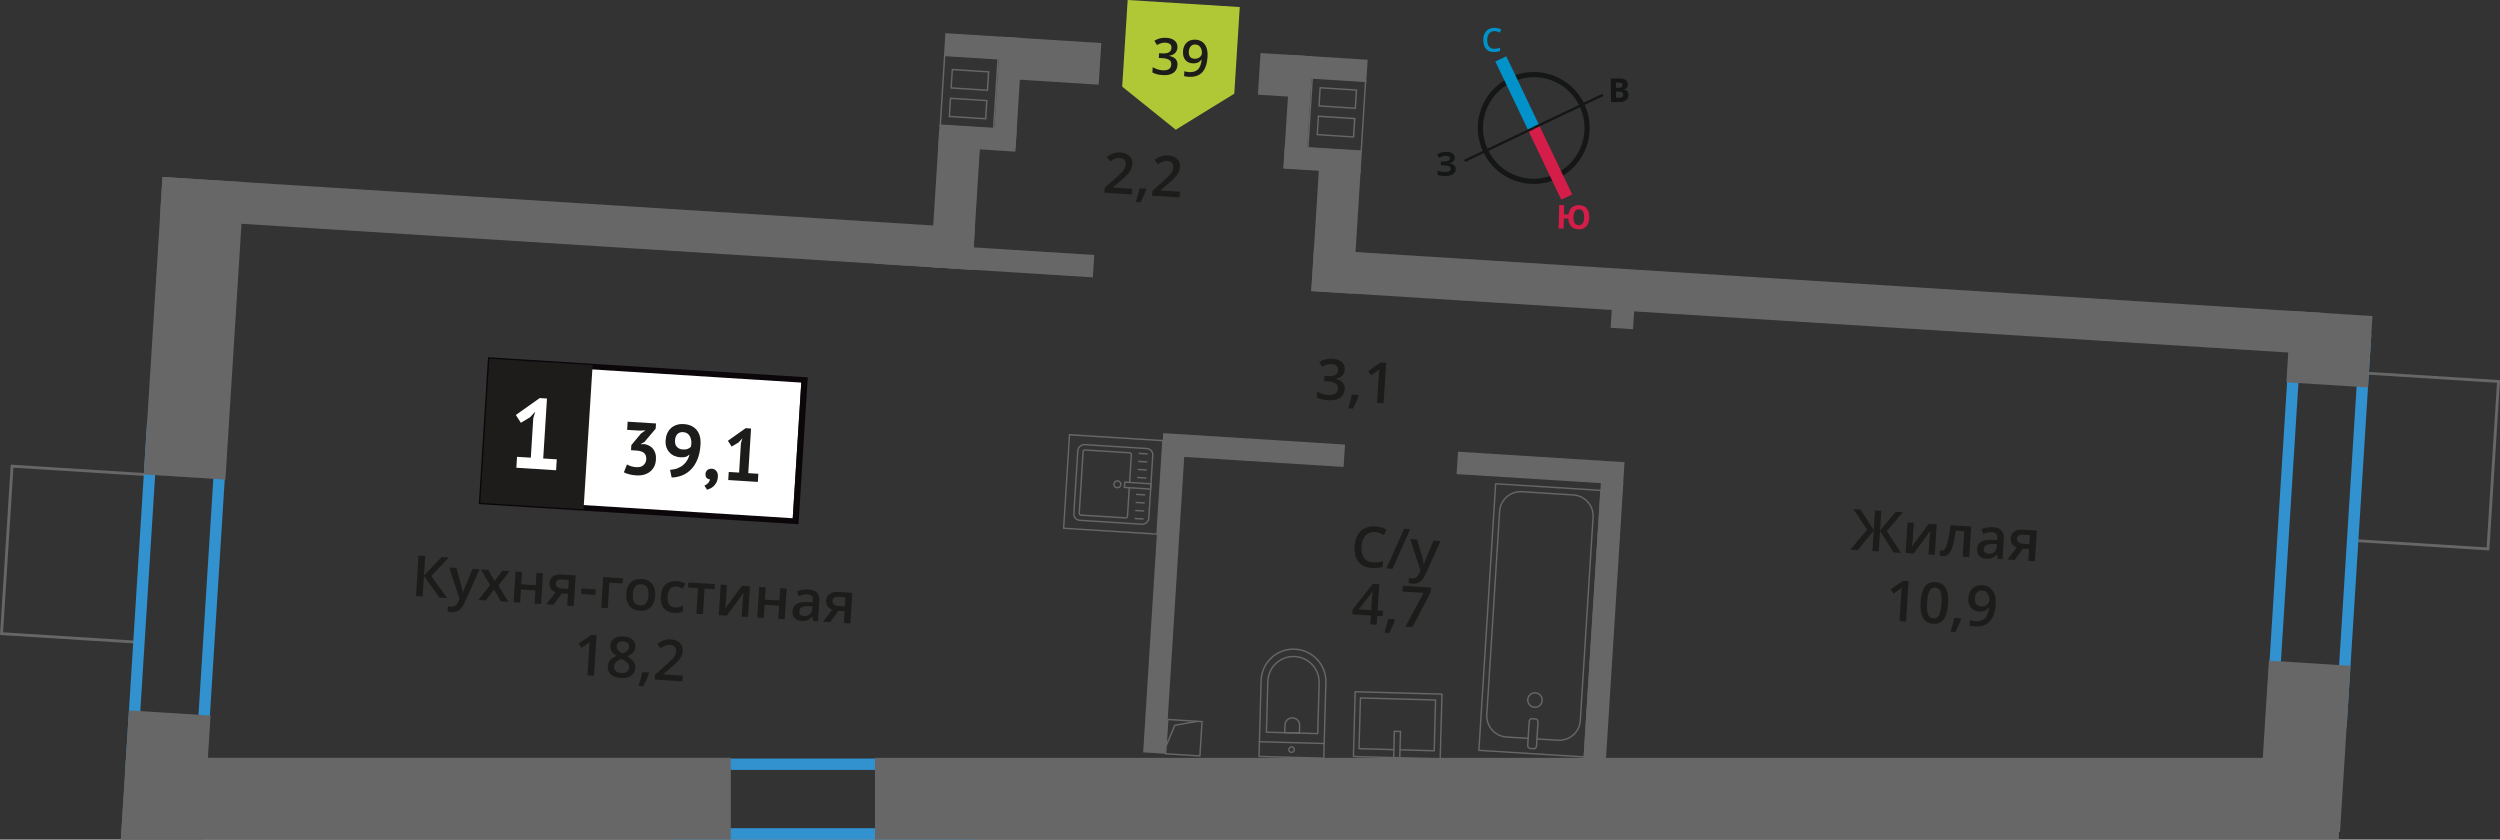 <?xml version="1.0" encoding="UTF-8"?>
<svg xmlns="http://www.w3.org/2000/svg" viewBox="0 0 439.18 147.5">
  <rect x="0" y="0" width="439.18" height="147.5" fill="#333333" stroke="none"/>
  <defs>
    <style>
      .cls-1 {
        fill: #3291cf;
      }

      .cls-1, .cls-2, .cls-3, .cls-4, .cls-5, .cls-6, .cls-7, .cls-8, .cls-9, .cls-10, .cls-11 {
        stroke-width: 0px;
      }

      .cls-2 {
        fill: #676767;
      }

      .cls-3 {
        fill: #b0c836;
        fill-rule: evenodd;
      }

      .cls-4 {
        fill: #1c1d1a;
      }

      .cls-12 {
        stroke: #0092c9;
      }

      .cls-12, .cls-13, .cls-14, .cls-15, .cls-16 {
        stroke-miterlimit: 10;
      }

      .cls-12, .cls-13, .cls-14, .cls-15, .cls-16, .cls-17 {
        fill: none;
      }

      .cls-12, .cls-14 {
        stroke-width: 2.13px;
      }

      .cls-5 {
        fill: #151616;
      }

      .cls-6 {
        fill: #0092c9;
      }

      .cls-7 {
        fill: #0a060a;
      }

      .cls-13, .cls-16, .cls-17 {
        stroke: #666766;
      }

      .cls-13, .cls-17 {
        stroke-width: .25px;
      }

      .cls-14 {
        stroke: #d41e49;
      }

      .cls-15 {
        stroke: #151616;
        stroke-width: .91px;
      }

      .cls-8 {
        fill: #d41e49;
      }

      .cls-16, .cls-18 {
        stroke-width: .5px;
      }

      .cls-18 {
        stroke: #1d1c1a;
        stroke-miterlimit: 22.93;
      }

      .cls-18, .cls-10 {
        fill: #1d1c1a;
      }

      .cls-9 {
        fill: #fff;
      }

      .cls-17 {
        stroke-linecap: round;
        stroke-linejoin: round;
      }

      .cls-11 {
        fill: #666766;
      }
    </style>
  </defs>
  <g id="Layer_2" data-name="Layer 2">
    <g>
      <rect class="cls-2" x="164.92" y="22.29" width="13.57" height="3.94" transform="translate(341.56 59.24) rotate(-176.4)"/>
      <rect class="cls-2" x="165.93" y="6.25" width="13.57" height="3.94" transform="translate(344.58 27.27) rotate(-176.4)"/>
      <rect class="cls-2" x="167.36" y="14.32" width="19.36" height="3.94" transform="translate(204.42 -159.37) rotate(93.6)"/>
      <path class="cls-11" d="M166.07,9.87l9.12.57-.76,12.13-9.12-.57.76-12.13M173.59,15.99l.02-.25.19-2.98.02-.25-.25-.02-6.13-.39-.25-.02-.02.25-.19,2.98-.02.25.25.02,6.13.39.25.02M173.27,21l.02-.25.18-2.94.02-.25-.25-.02-6.13-.39-.25-.02-.02.25-.18,2.94-.02.25.25.02,6.13.39.25.02M165.83,9.6l-.79,12.63,9.62.6.79-12.63-9.61-.6h0s0,0,0,0h0ZM173.35,15.72l-6.13-.39.19-2.98,6.13.39-.19,2.98h0ZM173.04,20.73l-6.13-.39.18-2.94,6.13.39-.18,2.94h0Z"/>
    </g>
    <g>
      <rect class="cls-2" x="226.58" y="10.07" width="13.57" height="3.94" transform="translate(1.22 -14.63) rotate(3.6)"/>
      <rect class="cls-2" x="225.57" y="26.1" width="13.57" height="3.94" transform="translate(2.22 -14.53) rotate(3.6)"/>
      <rect class="cls-2" x="218.36" y="18.03" width="19.36" height="3.94" transform="translate(193.76 246.33) rotate(-86.4)"/>
      <path class="cls-11" d="M230.65,13.72l9.12.57-.76,12.13-9.12-.57.76-12.13M238.21,19.15l.02-.25.18-2.94.02-.25-.25-.02-6.13-.39-.25-.02-.02.25-.18,2.94-.02.25.25.02,6.13.39.25.02M237.9,24.19l.02-.25.19-2.98.02-.25-.25-.02-6.13-.39-.25-.02-.02.25-.19,2.98-.02.25.25.02,6.13.39.25.02M230.42,13.45l-.79,12.63,9.61.6h0s.79-12.63.79-12.63l-9.62-.6h0ZM237.98,18.88l-6.13-.39.18-2.94,6.13.39-.18,2.94h0ZM237.66,23.93l-6.13-.39.19-2.98,6.13.39-.19,2.98h0Z"/>
    </g>
  </g>
  <g id="Layer_10" data-name="Layer 10">
    <rect class="cls-16" x="411.36" y="69.07" width="29.48" height="23.82" transform="translate(533.68 -339.2) rotate(93.6)"/>
    <rect class="cls-16" x="-1.66" y="85.44" width="29.48" height="23.82" transform="translate(111.06 90.41) rotate(93.6)"/>
  </g>
  <g id="windows">
    <path class="cls-1" d="M27.72,76.09l10.22.64-3.66,58.2-10.22-.64,3.66-58.2M25.85,73.97l-3.91,62.19,14.22.89,3.91-62.19-14.22-.89h0Z"/>
    <path class="cls-1" d="M404.23,59.97l10.22.64-4.09,65.04-10.22-.64,4.09-65.04M402.36,57.85l-4.34,69.03,14.22.89,4.34-69.03-14.22-.89h0Z"/>
    <path class="cls-1" d="M169.24,135.25v10.24h-49.18v-10.24h49.18M171.24,133.25h-53.18v14.24h53.18v-14.24h0Z"/>
  </g>
  <g id="Layer_5" data-name="Layer 5">
    <g>
      <rect class="cls-13" x="204.94" y="126.57" width="6.04" height="6.04" transform="translate(8.55 -12.8) rotate(3.6)"/>
      <polyline class="cls-13" points="204.83 131.11 206.37 127.42 210.36 126.71"/>
    </g>
    <g>
      <g>
        <rect class="cls-17" x="188.92" y="78.51" width="13.32" height="13.19" rx="1.09" ry="1.09" transform="translate(98.36 274.95) rotate(-86.4)"/>
        <path class="cls-17" d="M198.44,84.75l.31-4.87c.01-.18-.12-.33-.3-.34l-7.84-.49c-.18-.01-.33.12-.34.3l-.68,10.8c-.01.18.12.33.3.34l7.84.49c.18.01.33-.12.34-.3l.31-5"/>
        <circle class="cls-17" cx="196.29" cy="85.08" r=".6"/>
        <rect class="cls-17" x="199.4" y="83" width=".93" height="4.61" transform="translate(102.17 279.42) rotate(-86.4)"/>
        <line class="cls-17" x1="200.82" y1="91.17" x2="199.42" y2="91.09"/>
        <line class="cls-17" x1="200.91" y1="89.76" x2="199.51" y2="89.68"/>
        <line class="cls-17" x1="201" y1="88.35" x2="199.59" y2="88.27"/>
        <line class="cls-17" x1="201.09" y1="86.94" x2="199.68" y2="86.85"/>
        <line class="cls-17" x1="201.28" y1="83.97" x2="199.87" y2="83.88"/>
        <line class="cls-17" x1="201.37" y1="82.56" x2="199.96" y2="82.47"/>
        <line class="cls-17" x1="201.46" y1="81.15" x2="200.05" y2="81.06"/>
        <line class="cls-17" x1="201.54" y1="79.74" x2="200.14" y2="79.65"/>
      </g>
      <path class="cls-11" d="M188,76.51l16.17,1.02-1.02,16.17-16.17-1.02,1.02-16.17M187.77,76.24l-1.05,16.67,16.67,1.05,1.05-16.67-16.67-1.05h0Z"/>
    </g>
    <g>
      <path class="cls-17" d="M217.61,117.83h13.32c3.14,0,5.69,2.55,5.69,5.69h0c0,3.14-2.55,5.69-5.69,5.69h-13.32v-11.38h0Z" transform="translate(97.39 347.16) rotate(-88.42)"/>
      <path class="cls-17" d="M220.44,117.51h8.91c2.49,0,4.51,2.02,4.51,4.51h0c0,2.49-2.02,4.51-4.51,4.51h-8.91v-9.02h0Z" transform="translate(98.93 345.74) rotate(-88.42)"/>
      <path class="cls-17" d="M225.69,126.13h1.34c.71,0,1.29.58,1.29,1.29h0c0,.71-.58,1.29-1.29,1.29h-1.34v-2.58h0Z" transform="translate(93.39 350.83) rotate(-88.42)"/>
      <circle class="cls-17" cx="226.89" cy="131.69" r=".48"/>
      <line class="cls-17" x1="221.23" y1="130.3" x2="232.61" y2="130.61"/>
    </g>
    <g>
      <rect class="cls-17" x="261.25" y="85.53" width="18.55" height="46.92" transform="translate(7.38 -16.78) rotate(3.6)"/>
      <rect class="cls-17" x="268.5" y="126.28" width="1.55" height="5.24" rx=".49" ry=".49" transform="translate(8.63 -16.66) rotate(3.6)"/>
      <path class="cls-17" d="M268.45,129.71l-3.81-.24c-2.03-.13-3.57-1.88-3.45-3.91l2.25-35.73c.13-2.03,1.88-3.57,3.91-3.45l9.06.57c2.03.13,3.57,1.88,3.45,3.91l-2.25,35.73c-.13,2.03-1.88,3.57-3.91,3.45l-3.7-.23"/>
      <circle class="cls-17" cx="269.65" cy="122.98" r="1.27"/>
    </g>
    <g>
      <rect class="cls-17" x="239.83" y="119.79" width="11.38" height="15.25" transform="translate(111.4 369.33) rotate(-88.42)"/>
      <polyline class="cls-17" points="245.9 133.12 246.03 128.5 244.95 128.47 244.83 133.09"/>
      <polyline class="cls-17" points="245.94 131.72 251.95 131.89 252.19 122.97 238.99 122.61 238.74 131.52 244.86 131.69"/>
    </g>
  </g>
  <g id="walls">
    <rect class="cls-2" x="153.71" y="133.14" width="257.17" height="14.36"/>
    <polygon class="cls-2" points="128.38 133.13 128.38 147.5 21.22 147.5 22.15 133.13 128.38 133.13"/>
    <rect class="cls-2" x="153.84" y="43.59" width="38.3" height="3.94" transform="translate(342.78 101.89) rotate(-176.4)"/>
    <rect class="cls-2" x="204.2" y="77.1" width="32" height="3.94" transform="translate(434.99 171.8) rotate(-176.4)"/>
    <rect class="cls-2" x="255.97" y="80.27" width="29.31" height="3.94" transform="translate(535.56 181.31) rotate(-176.4)"/>
    <rect class="cls-2" x="255.27" y="108.95" width="52.56" height="3.94" transform="translate(153.18 384.95) rotate(-86.4)"/>
    <rect class="cls-2" x="282.36" y="53.03" width="5.43" height="3.94" transform="translate(212.29 336.06) rotate(-86.4)"/>
    <rect class="cls-2" x="178.16" y="104.09" width="52.56" height="3.94" transform="translate(85.75 303.44) rotate(-86.4)"/>
    <rect class="cls-2" x="402.94" y="54.15" width="12.56" height="14.36" transform="translate(496.12 -343.22) rotate(93.6)"/>
    <rect class="cls-2" x="390.2" y="123.92" width="29.26" height="14.36" transform="translate(561.09 -264.69) rotate(93.6)"/>
    <rect class="cls-2" x="7.89" y="50.49" width="52.36" height="14.36" transform="translate(93.77 27.29) rotate(93.6)"/>
    <polygon class="cls-2" points="36.99 125.7 36.52 133.13 35.62 147.5 21.22 147.5 22.13 133.13 22.65 124.8 36.99 125.7"/>
    <rect class="cls-2" x="155.82" y="31.44" width="24.16" height="7.33" transform="translate(122.32 200.47) rotate(-86.4)"/>
    <rect class="cls-2" x="175.72" y="7" width="17.54" height="7.33" transform="translate(1.03 -11.56) rotate(3.6)"/>
    <rect class="cls-2" x="221.2" y="9.59" width="9.09" height="7.33" transform="translate(1.28 -14.14) rotate(3.6)"/>
    <rect class="cls-2" x="28.18" y="35.58" width="143.01" height="7.33" transform="translate(196.7 84.67) rotate(-176.4)"/>
    <rect class="cls-2" x="223.62" y="36.64" width="22.18" height="7.33" transform="translate(289.67 -191.42) rotate(93.6)"/>
    <rect class="cls-2" x="230.41" y="49.41" width="178.33" height="7.33" transform="translate(635.19 126.11) rotate(-176.4)"/>
  </g>
  <g id="text">
    <g>
      <polygon class="cls-3" points="216.83 16.46 216.83 16.46 211.69 19.62 206.55 22.79 201.85 19.01 197.14 15.22 197.14 15.22 197.14 15.22 198.1 0 217.79 1.24 216.83 16.45 216.83 16.46"/>
      <g>
        <path class="cls-10" d="M206.86,8.32c-.03.41-.17.74-.42.99s-.6.42-1.03.48v.04c.51.1.88.28,1.12.55.24.27.35.62.32,1.04-.04.62-.29,1.08-.74,1.39-.46.31-1.09.44-1.89.38-.71-.04-1.3-.2-1.78-.46l.06-.92c.26.15.54.27.84.37.3.09.59.15.87.17.5.03.87-.04,1.13-.21.26-.17.4-.45.42-.83.02-.34-.1-.6-.36-.78-.26-.18-.68-.29-1.27-.32l-.56-.03.05-.84.57.04c1.02.06,1.56-.26,1.6-.96.02-.27-.06-.49-.23-.65-.17-.16-.43-.25-.78-.27-.24-.02-.48,0-.71.06-.23.05-.5.17-.82.35l-.46-.75c.62-.39,1.31-.57,2.09-.52.65.04,1.14.21,1.49.51.34.3.5.69.47,1.18Z"/>
        <path class="cls-10" d="M212.14,9.92c-.08,1.26-.39,2.19-.94,2.78-.55.59-1.33.85-2.36.79-.39-.02-.67-.07-.83-.12l.05-.86c.25.09.51.14.78.16.7.04,1.23-.11,1.59-.46s.59-.93.67-1.73h-.05c-.19.25-.41.43-.66.53-.25.1-.54.14-.87.12-.57-.04-1-.24-1.3-.61-.3-.37-.43-.87-.4-1.49.04-.67.26-1.19.66-1.56.4-.37.93-.54,1.58-.5.46.03.85.17,1.17.41.33.24.57.58.72,1.02.16.43.22.95.18,1.54ZM210.03,7.82c-.36-.02-.64.08-.84.3-.2.22-.32.54-.35.96-.02.37.05.66.21.88.16.22.43.34.79.36.35.02.65-.06.9-.26.25-.19.38-.43.4-.71.02-.26-.02-.51-.1-.74-.09-.23-.22-.42-.39-.56-.17-.14-.38-.22-.61-.24Z"/>
      </g>
    </g>
    <g>
      <path class="cls-4" d="M241.51,93.47c-.67-.04-1.21.16-1.62.61s-.65,1.09-.7,1.93c-.06.87.09,1.55.43,2.02.34.47.86.73,1.56.77.3.02.6,0,.88-.04.29-.04.59-.1.9-.18l-.06,1c-.57.18-1.21.24-1.92.2-1.04-.07-1.82-.43-2.34-1.1-.52-.67-.74-1.59-.67-2.76.05-.74.22-1.38.53-1.92.31-.54.73-.94,1.26-1.2.53-.26,1.14-.37,1.84-.33.73.05,1.39.24,1.99.58l-.48.94c-.23-.13-.48-.25-.74-.35-.26-.1-.54-.16-.84-.18Z"/>
      <path class="cls-4" d="M247.74,92.96l-3.1,6.96-1.08-.07,3.1-6.96,1.08.07Z"/>
      <path class="cls-4" d="M247.71,94.7l1.25.08.9,3.12c.14.45.22.86.25,1.25h.04c.04-.17.11-.39.2-.64.09-.25.58-1.43,1.47-3.55l1.24.08-2.69,5.96c-.49,1.09-1.22,1.61-2.2,1.55-.25-.02-.5-.06-.73-.13l.06-.91c.17.05.36.08.59.1.55.03.96-.26,1.22-.89l.23-.5-1.82-5.53Z"/>
      <path class="cls-4" d="M242.9,108.26l-.96-.06-.1,1.55-1.12-.07.1-1.55-3.25-.2.06-.88,3.55-4.5,1.12.07-.29,4.64.96.06-.06.95ZM240.88,107.18l.11-1.79c.04-.64.09-1.16.15-1.56h-.04c-.1.21-.26.46-.48.75l-1.93,2.46,2.19.14Z"/>
      <path class="cls-4" d="M245.05,108.91c-.19.59-.53,1.35-1,2.28l-.84-.05c.28-.86.5-1.67.66-2.42l1.13.07.07.12Z"/>
      <path class="cls-4" d="M246.89,110.08l3.2-5.93-3.7-.23.06-1.01,4.93.31-.05.8-3.2,6.14-1.24-.08Z"/>
    </g>
    <g>
      <g>
        <path class="cls-4" d="M78.56,105.07l-1.37-.09-2.71-3.8-.23,3.61-1.17-.07.45-7.12,1.17.07-.22,3.45,3.1-3.27,1.28.08-3.09,3.26,2.78,3.87Z"/>
        <path class="cls-4" d="M78.9,99.68l1.25.08.9,3.12c.14.45.22.86.25,1.25h.04c.04-.17.11-.39.2-.64.09-.25.58-1.43,1.47-3.55l1.24.08-2.69,5.96c-.49,1.09-1.22,1.61-2.2,1.55-.25-.02-.5-.06-.74-.13l.06-.91c.17.05.36.08.59.1.55.04.96-.26,1.23-.89l.23-.49-1.82-5.53Z"/>
        <path class="cls-4" d="M86.1,102.78l-1.64-2.75,1.31.08,1.11,1.96,1.36-1.81,1.3.08-1.98,2.52,1.73,2.87-1.3-.08-1.2-2.1-1.45,1.93-1.3-.08,2.07-2.63Z"/>
        <path class="cls-4" d="M91.71,100.48l-.14,2.16,2.54.16.14-2.16,1.15.07-.34,5.39-1.15-.07.15-2.32-2.54-.16-.15,2.32-1.14-.07.34-5.39,1.14.07Z"/>
        <path class="cls-4" d="M97.24,106.24l-1.28-.08,1.64-2.11c-.36-.13-.63-.33-.82-.61-.19-.28-.27-.62-.25-1.02.03-.51.24-.9.62-1.16s.89-.38,1.52-.34l2.46.15-.34,5.39-1.15-.07.13-2.08-1.09-.07-1.44,1.99ZM97.64,102.5c-.02.28.07.49.28.64.2.15.48.24.83.26l1.07.07.1-1.6-1.25-.08c-.31-.02-.56.03-.74.16-.18.12-.28.31-.29.55Z"/>
        <path class="cls-4" d="M102.09,104.35l.06-.97,2.5.16-.06.97-2.5-.16Z"/>
        <path class="cls-4" d="M109.45,101.6l-.06.9-2.34-.15-.28,4.49-1.15-.07.34-5.39,3.48.22Z"/>
        <path class="cls-4" d="M115.11,104.65c-.06.88-.33,1.55-.81,2.02-.48.47-1.13.67-1.93.62-.5-.03-.94-.17-1.31-.42-.37-.25-.65-.6-.83-1.04-.18-.44-.25-.94-.22-1.5.05-.87.32-1.54.8-2,.48-.46,1.12-.67,1.94-.62.78.05,1.38.34,1.8.87.42.53.61,1.22.56,2.07ZM111.18,104.4c-.08,1.24.34,1.9,1.26,1.95.91.06,1.4-.54,1.48-1.78.08-1.23-.34-1.88-1.26-1.93-.48-.03-.84.11-1.08.41s-.37.75-.41,1.35Z"/>
        <path class="cls-4" d="M118.42,107.67c-.82-.05-1.42-.33-1.82-.83-.39-.5-.56-1.2-.51-2.09.06-.91.32-1.59.8-2.05.48-.46,1.13-.66,1.97-.61.57.04,1.07.17,1.52.41l-.4.9c-.47-.22-.87-.34-1.18-.36-.93-.06-1.44.53-1.52,1.77-.04.6.05,1.07.26,1.38.21.32.54.49.99.52.51.03,1-.06,1.47-.29l-.06,1c-.21.11-.44.18-.67.22-.24.04-.52.05-.85.02Z"/>
        <path class="cls-4" d="M125.58,102.61l-.06.9-1.75-.11-.28,4.49-1.15-.07.28-4.49-1.75-.11.06-.9,4.66.29Z"/>
        <path class="cls-4" d="M127.71,102.75l-.17,2.76c-.02.32-.08.79-.17,1.41l2.97-4.01,1.4.09-.34,5.39-1.1-.07.17-2.71c0-.15.03-.39.07-.72.04-.33.07-.58.09-.73l-2.96,4-1.4-.09.34-5.39,1.1.07Z"/>
        <path class="cls-4" d="M134.52,103.17l-.14,2.16,2.54.16.14-2.16,1.14.07-.34,5.39-1.14-.07.15-2.32-2.54-.16-.15,2.32-1.15-.07.34-5.39,1.15.07Z"/>
        <path class="cls-4" d="M142.87,109.11l-.18-.76h-.04c-.28.31-.56.52-.83.62-.27.1-.61.14-1.02.11-.53-.03-.93-.2-1.21-.51-.28-.3-.4-.72-.37-1.24.04-.56.27-.96.7-1.22.43-.26,1.07-.37,1.92-.34l.93.03.02-.29c.02-.34-.04-.61-.19-.79-.15-.18-.39-.28-.73-.3-.28-.02-.54,0-.8.07-.26.07-.51.15-.75.24l-.32-.84c.3-.13.63-.23.98-.29.35-.06.68-.08.99-.06.68.04,1.19.23,1.52.55.33.32.48.8.44,1.44l-.23,3.63-.82-.05ZM141.22,108.22c.42.03.76-.07,1.02-.29.27-.22.41-.53.44-.95l.03-.47h-.69c-.54-.03-.94.04-1.19.18-.26.15-.39.38-.42.71-.02.24.04.43.18.57s.35.22.63.24Z"/>
        <path class="cls-4" d="M145.84,109.3l-1.28-.08,1.64-2.11c-.36-.13-.63-.33-.82-.61-.19-.28-.27-.62-.25-1.02.03-.51.24-.9.62-1.16s.89-.38,1.52-.34l2.46.15-.34,5.39-1.15-.07.13-2.08-1.09-.07-1.44,1.99ZM146.24,105.56c-.02.28.07.49.28.64.2.15.48.24.83.26l1.07.07.1-1.6-1.25-.08c-.31-.02-.56.03-.74.16-.18.12-.28.31-.29.55Z"/>
        <path class="cls-4" d="M104.34,118.71l-1.14-.07.29-4.6c.03-.55.07-.98.12-1.3-.08.07-.18.15-.29.24-.11.09-.5.36-1.15.83l-.53-.76,2.2-1.51.96.06-.45,7.12Z"/>
        <path class="cls-4" d="M109.54,111.79c.68.04,1.2.23,1.57.57.37.33.54.76.51,1.28-.05.73-.52,1.29-1.43,1.66.54.31.92.63,1.14.96.22.32.31.68.29,1.06-.04.59-.28,1.04-.74,1.37s-1.05.47-1.79.42c-.77-.05-1.36-.25-1.77-.61-.41-.36-.59-.84-.55-1.45.02-.4.16-.75.4-1.05.24-.3.63-.56,1.15-.78-.42-.29-.71-.58-.88-.88-.17-.3-.24-.63-.22-.99.03-.52.26-.92.69-1.2.43-.28.96-.4,1.62-.36ZM107.88,117.08c-.02.34.08.61.31.81.22.2.54.32.95.34.42.03.75-.05.99-.23s.38-.43.4-.77c.02-.26-.08-.51-.28-.74-.2-.23-.51-.45-.94-.67l-.14-.07c-.44.16-.76.35-.96.56s-.31.47-.33.76ZM109.47,112.67c-.32-.02-.59.04-.8.19-.21.15-.32.36-.34.64-.01.17.02.32.08.46.06.14.16.27.29.38.13.12.35.26.67.44.4-.15.69-.31.86-.49.17-.18.27-.4.28-.65.02-.28-.07-.5-.26-.67-.19-.17-.45-.27-.78-.29Z"/>
        <path class="cls-4" d="M114.01,118.27c-.19.59-.53,1.35-1,2.28l-.84-.05c.28-.86.5-1.67.66-2.42l1.13.07.07.12Z"/>
        <path class="cls-4" d="M119.87,119.69l-4.83-.3.05-.87,1.95-1.73c.58-.52.96-.89,1.15-1.11.19-.22.33-.43.43-.63.09-.2.15-.42.16-.65.02-.32-.06-.58-.24-.78-.18-.2-.44-.31-.79-.33-.27-.02-.54.02-.8.1-.26.08-.57.25-.92.49l-.57-.79c.42-.31.82-.52,1.2-.64.38-.12.79-.16,1.21-.13.66.04,1.18.25,1.56.62.38.37.55.85.51,1.43-.02.32-.1.62-.23.9-.13.28-.33.57-.59.86-.26.29-.68.68-1.27,1.17l-1.31,1.12v.05s3.38.21,3.38.21l-.06,1.01Z"/>
      </g>
      <g>
        <rect class="cls-9" x="100.28" y="50.05" width="24.87" height="54.7" transform="translate(28.39 185.04) rotate(-86.4)"/>
        <path class="cls-7" d="M140.76,67.21l-53.99-3.4-1.5,23.83,53.99,3.4,1.5-23.83ZM86.28,62.79l55.62,3.5-1.62,25.8-56.17-3.53,1.62-25.8.54.03Z"/>
        <rect class="cls-18" x="81.81" y="67.4" width="24.87" height="17.68" transform="translate(12.23 165.51) rotate(-86.4)"/>
        <g>
          <path class="cls-4" d="M111.78,82.07c.54.03.96-.08,1.26-.35.3-.27.46-.61.49-1.01.03-.49-.09-.87-.37-1.12-.28-.25-.74-.4-1.37-.44l-.94-.06.06-.9,1.71-2.05.78-.54-1.04.05-2.19-.14.09-1.43,4.98.31-.06.92-1.99,2.35-.6.32v.07s.55-.04.55-.04c.3.04.59.13.85.26.27.13.5.31.69.53.19.23.34.5.44.82s.14.69.11,1.09c-.03.51-.14.95-.34,1.31s-.45.66-.76.89c-.32.23-.68.4-1.08.5-.41.1-.84.13-1.3.1-.38-.02-.78-.08-1.18-.18s-.73-.22-.97-.36l.54-1.38c.22.13.46.23.73.32s.57.14.91.16Z"/>
          <path class="cls-4" d="M116.93,77.35c.03-.44.12-.85.28-1.21.16-.36.37-.67.65-.92.27-.25.6-.44.98-.57.38-.13.81-.18,1.28-.15.98.06,1.73.4,2.26,1.03.52.62.75,1.49.68,2.61-.06,1.01-.25,1.87-.55,2.59-.3.72-.68,1.31-1.15,1.77-.46.46-.98.81-1.56,1.03-.58.22-1.19.34-1.81.36l-.28-1.35c.48-.03.91-.12,1.3-.27.38-.15.72-.34,1-.58.29-.24.52-.51.71-.83.19-.31.33-.66.42-1.03-.22.21-.46.36-.7.43s-.57.1-.97.07c-.33-.02-.65-.1-.97-.23-.32-.13-.6-.32-.84-.57-.24-.25-.43-.55-.57-.91-.14-.36-.19-.78-.16-1.26ZM118.58,77.37c-.03.5.08.88.35,1.15.26.27.6.42,1.02.44.36.02.65-.01.88-.11.23-.1.42-.23.55-.38.04-.18.06-.35.07-.52.02-.24,0-.48-.05-.72s-.13-.45-.24-.64c-.12-.19-.27-.35-.45-.47-.19-.12-.42-.19-.69-.21-.43-.03-.76.09-1.02.35s-.39.63-.42,1.12Z"/>
          <path class="cls-4" d="M123.94,83.25c.02-.3.13-.52.34-.69.21-.16.45-.23.74-.22.36.02.64.16.84.42.19.25.28.58.25.98-.02.39-.11.72-.25,1-.14.27-.3.5-.49.67-.19.18-.39.31-.6.41-.21.09-.4.16-.57.21l-.45-.73c.24-.08.45-.22.64-.43.19-.21.3-.43.33-.67-.2.01-.39-.06-.56-.22-.17-.16-.24-.4-.22-.73Z"/>
          <path class="cls-4" d="M128.03,82.91l1.81.11.32-5.15.25-.87-.67.73-1.21.72-.66-1.02,3.12-2.21.95.06-.49,7.84,1.77.11-.09,1.43-5.2-.33.09-1.43Z"/>
        </g>
        <path class="cls-9" d="M90.82,80.25l2.43.15.43-6.91.34-1.17-.9.98-1.62.97-.88-1.37,4.19-2.97,1.28.08-.66,10.53,2.38.15-.12,1.92-6.98-.44.12-1.92Z"/>
      </g>
    </g>
    <g>
      <path class="cls-4" d="M236.24,64.9c-.03.45-.18.82-.47,1.1-.28.28-.67.46-1.15.54v.04c.56.11.98.31,1.25.61.27.3.39.69.36,1.16-.04.69-.32,1.2-.83,1.54-.51.34-1.21.48-2.1.43-.79-.05-1.45-.22-1.97-.51l.06-1.02c.29.17.6.3.94.41.33.1.65.16.97.18.55.04.97-.04,1.26-.23.29-.19.44-.5.47-.92.02-.38-.11-.67-.4-.87-.29-.2-.76-.32-1.41-.36l-.62-.04.06-.93.63.04c1.14.07,1.73-.29,1.78-1.07.02-.31-.07-.55-.25-.73-.19-.18-.47-.28-.86-.3-.27-.02-.53,0-.79.07-.26.06-.56.19-.92.39l-.51-.83c.68-.44,1.46-.63,2.32-.58.72.04,1.27.24,1.65.57.38.33.56.77.52,1.32Z"/>
      <path class="cls-4" d="M238.67,69.51c-.19.59-.53,1.35-1,2.28l-.84-.05c.28-.86.5-1.67.66-2.42l1.13.07.07.12Z"/>
      <path class="cls-4" d="M243.06,70.84l-1.15-.07.29-4.6c.03-.55.07-.98.12-1.3-.08.07-.18.15-.29.24-.11.09-.5.36-1.15.83l-.53-.76,2.2-1.52.96.06-.45,7.12Z"/>
    </g>
    <g>
      <path class="cls-4" d="M198.85,34.16l-4.83-.3.05-.87,1.95-1.73c.58-.52.96-.89,1.15-1.11.19-.22.33-.43.43-.63.09-.2.15-.42.16-.65.02-.32-.06-.58-.24-.78-.18-.2-.44-.31-.78-.33-.27-.02-.54.02-.8.1-.26.08-.57.25-.92.49l-.57-.79c.42-.31.82-.52,1.2-.64.38-.12.79-.16,1.21-.13.66.04,1.18.25,1.56.62.38.37.55.85.51,1.43-.02.32-.1.62-.23.91-.13.28-.33.57-.59.86-.26.29-.68.68-1.27,1.17l-1.31,1.12v.05s3.38.21,3.38.21l-.06,1.01Z"/>
      <path class="cls-4" d="M201.36,33.26c-.19.59-.53,1.35-1,2.28l-.84-.05c.28-.86.5-1.67.66-2.42l1.13.07.07.12Z"/>
      <path class="cls-4" d="M207.22,34.68l-4.83-.3.05-.87,1.95-1.73c.58-.52.96-.89,1.15-1.11.19-.22.33-.43.43-.63.09-.2.15-.42.16-.65.02-.32-.06-.58-.24-.78-.18-.2-.44-.31-.78-.33-.27-.02-.54.02-.8.1-.26.08-.57.25-.92.49l-.57-.79c.42-.31.82-.52,1.2-.64.38-.12.79-.16,1.21-.13.66.04,1.18.25,1.56.62.38.37.55.85.51,1.43-.02.32-.1.62-.23.9-.13.28-.33.57-.59.86-.26.29-.68.68-1.27,1.17l-1.31,1.12v.05s3.38.21,3.38.21l-.06,1.01Z"/>
    </g>
    <g>
      <path class="cls-4" d="M327.99,93.04l-2.39-3.6,1.25.08,2.32,3.61.22-3.45,1.11.07-.22,3.45,2.75-3.29,1.25.08-2.82,3.28,2.48,3.86-1.29-.08-2.38-3.78-.23,3.61-1.11-.07.23-3.61-2.83,3.45-1.3-.08,2.96-3.51Z"/>
      <path class="cls-4" d="M336.2,91.84l-.17,2.76c-.02.32-.08.79-.17,1.41l2.97-4.01,1.4.09-.34,5.39-1.1-.07.17-2.71c0-.15.03-.39.07-.72.04-.33.07-.58.09-.73l-2.96,4-1.4-.09.34-5.39,1.1.07Z"/>
      <path class="cls-4" d="M345.95,97.87l-1.16-.07.28-4.49-1.49-.09c-.16,1.15-.34,2.05-.54,2.69-.2.64-.43,1.1-.69,1.39-.27.28-.6.41-1,.39-.25-.02-.46-.06-.62-.15l.06-.9c.12.05.24.08.36.09.33.02.62-.34.85-1.07.24-.73.46-1.87.66-3.4l3.62.23-.34,5.39Z"/>
      <path class="cls-4" d="M350.96,98.18l-.18-.76h-.04c-.28.31-.56.52-.83.62-.27.1-.61.14-1.02.11-.53-.03-.94-.2-1.21-.51-.28-.3-.4-.72-.37-1.24.04-.56.27-.96.7-1.22.43-.26,1.07-.37,1.92-.34l.93.03.02-.29c.02-.34-.04-.61-.19-.79-.15-.18-.4-.28-.73-.3-.28-.02-.54,0-.8.07-.26.07-.51.15-.75.24l-.32-.84c.3-.13.63-.23.98-.29s.68-.08.99-.06c.69.04,1.19.23,1.52.55.33.32.48.8.44,1.44l-.23,3.63-.82-.05ZM349.3,97.29c.42.03.76-.07,1.02-.29.27-.22.41-.53.44-.95l.03-.47h-.69c-.54-.03-.94.04-1.19.18-.26.15-.39.38-.41.71-.02.24.04.43.18.57.14.14.35.22.63.24Z"/>
      <path class="cls-4" d="M353.93,98.37l-1.28-.08,1.64-2.11c-.36-.13-.63-.33-.82-.61-.19-.28-.27-.62-.25-1.02.03-.51.24-.9.62-1.16s.89-.38,1.52-.34l2.46.15-.34,5.39-1.15-.07.13-2.08-1.09-.07-1.44,1.99ZM354.33,94.63c-.02.28.07.49.28.64.2.15.48.24.83.26l1.07.07.1-1.6-1.25-.08c-.31-.02-.56.03-.74.16-.18.12-.28.31-.29.55Z"/>
      <path class="cls-4" d="M334.83,109.19l-1.14-.07.29-4.6c.03-.55.07-.98.12-1.3-.08.07-.18.15-.29.24-.11.09-.5.36-1.15.83l-.53-.76,2.2-1.51.96.06-.45,7.12Z"/>
      <path class="cls-4" d="M342.22,106.08c-.08,1.24-.33,2.14-.77,2.72-.44.58-1.06.84-1.88.79-.79-.05-1.37-.4-1.74-1.04-.37-.65-.52-1.57-.44-2.77.08-1.26.34-2.17.77-2.74.44-.57,1.06-.83,1.88-.78.8.05,1.38.4,1.75,1.05.37.65.52,1.58.44,2.78ZM338.54,105.85c-.06.97,0,1.67.17,2.1.17.43.48.66.92.68s.77-.16,1-.57c.23-.41.37-1.09.43-2.05.06-.96,0-1.65-.17-2.09-.18-.44-.48-.67-.92-.7-.44-.03-.77.16-1,.57-.23.41-.37,1.1-.43,2.07Z"/>
      <path class="cls-4" d="M344.5,108.75c-.19.59-.53,1.35-1,2.28l-.84-.05c.28-.86.5-1.67.66-2.42l1.13.07.07.12Z"/>
      <path class="cls-4" d="M350.6,106.08c-.09,1.4-.44,2.43-1.05,3.09-.61.66-1.48.95-2.62.88-.43-.03-.74-.07-.93-.14l.06-.96c.28.1.57.16.86.18.77.05,1.36-.12,1.77-.51.41-.39.65-1.03.75-1.92h-.06c-.21.28-.45.47-.73.59-.28.11-.6.16-.97.13-.63-.04-1.11-.27-1.45-.68-.34-.42-.48-.97-.44-1.65.05-.74.29-1.32.74-1.74.45-.41,1.03-.6,1.75-.55.51.03.94.18,1.3.45.36.27.63.65.81,1.13.17.48.24,1.05.2,1.71ZM348.26,103.74c-.4-.03-.71.08-.94.33-.23.24-.36.6-.39,1.07-.03.41.05.73.23.98.18.25.47.38.87.41.39.02.72-.07,1-.29.28-.21.43-.48.45-.78.02-.29-.02-.56-.12-.82-.1-.26-.24-.47-.43-.63-.19-.16-.42-.25-.68-.26Z"/>
    </g>
    <g>
      <path class="cls-15" d="M265.41,14.02c4.68-2.24,10.27-.25,12.49,4.43,2.23,4.66.25,10.27-4.43,12.49-4.68,2.24-10.27.25-12.49-4.43-2.24-4.68-.25-10.27,4.43-12.49Z"/>
      <line class="cls-12" x1="263.65" y1="10.34" x2="269.44" y2="22.48"/>
      <line class="cls-14" x1="275.23" y1="34.62" x2="269.44" y2="22.48"/>
      <polygon class="cls-5" points="257.2 28.07 269.34 22.28 269.53 22.67 257.39 28.46 257.2 28.07"/>
      <rect class="cls-5" x="268.78" y="19.37" width="13.45" height=".43" transform="translate(18.28 120.18) rotate(-25.43)"/>
      <path class="cls-6" d="M262.52,5.47c-.39,0-.69.14-.91.42-.22.26-.34.65-.34,1.13s.1.89.31,1.15c.22.26.52.39.92.4.18,0,.35-.02.52-.05s.33-.07.5-.13v.57c-.32.13-.69.18-1.1.18-.61,0-1.07-.19-1.38-.57-.33-.35-.47-.89-.47-1.56,0-.43.08-.81.23-1.13.17-.31.39-.57.69-.74.3-.16.65-.25,1.06-.25s.8.1,1.17.27l-.25.57c-.15-.08-.3-.13-.44-.19-.17-.04-.31-.08-.5-.08"/>
      <path class="cls-8" d="M279.19,38.22c-.02.67-.2,1.18-.52,1.54-.32.36-.79.54-1.38.52-.54-.01-.96-.17-1.27-.5-.31-.32-.48-.79-.5-1.38l-.8-.02-.04,1.78-.87-.02.1-4.13.87.02-.04,1.63.81.02c.07-.55.26-.96.59-1.25.32-.27.73-.41,1.27-.39.59.01,1.03.21,1.34.59.31.38.46.9.44,1.59M276.41,38.15c-.01.44.07.8.22,1.04.16.23.38.36.68.37.63.02.96-.44.98-1.37.01-.46-.05-.82-.21-1.06-.14-.23-.36-.36-.68-.37s-.54.12-.71.33c-.15.24-.26.59-.27,1.05"/>
      <path class="cls-5" d="M282.97,13.8l1.3-.02c.57,0,1,.06,1.26.23.28.16.41.42.42.79,0,.24-.05.45-.16.61-.13.15-.27.26-.46.28v.04c.26.05.45.16.56.31.11.17.19.39.19.65,0,.37-.14.67-.4.88-.27.23-.64.34-1.11.35l-1.56.02-.05-4.13ZM283.88,15.42h.5c.24,0,.41-.05.52-.12.11-.08.15-.19.14-.37,0-.15-.06-.26-.17-.33-.11-.07-.3-.11-.56-.1h-.44s.01.93.01.93ZM283.89,16.1v1.07s.57,0,.57,0c.24,0,.43-.04.54-.14.11-.09.16-.24.16-.43,0-.33-.25-.52-.73-.51h-.54Z"/>
      <path class="cls-5" d="M255.58,27.69c0,.26-.09.48-.29.65-.18.19-.42.3-.76.34v.02c.39.03.67.14.88.3.21.16.32.38.32.66,0,.39-.16.69-.45.91-.31.23-.74.34-1.27.35-.61,0-1.09-.06-1.47-.2v-.74c.16.07.38.14.62.19.22.03.45.05.67.05.69-.01,1.03-.2,1.03-.61,0-.18-.12-.33-.34-.42-.22-.09-.56-.14-1-.13h-.39s-.01-.68-.01-.68h.35c.44-.01.76-.05.96-.13.18-.09.29-.23.29-.43,0-.13-.06-.24-.19-.33-.13-.07-.32-.12-.58-.12-.39,0-.76.12-1.11.35l-.4-.57c.24-.15.48-.29.75-.36.26-.06.55-.1.87-.11.45,0,.82.08,1.08.26.26.18.41.42.42.73"/>
    </g>
  </g>
</svg>